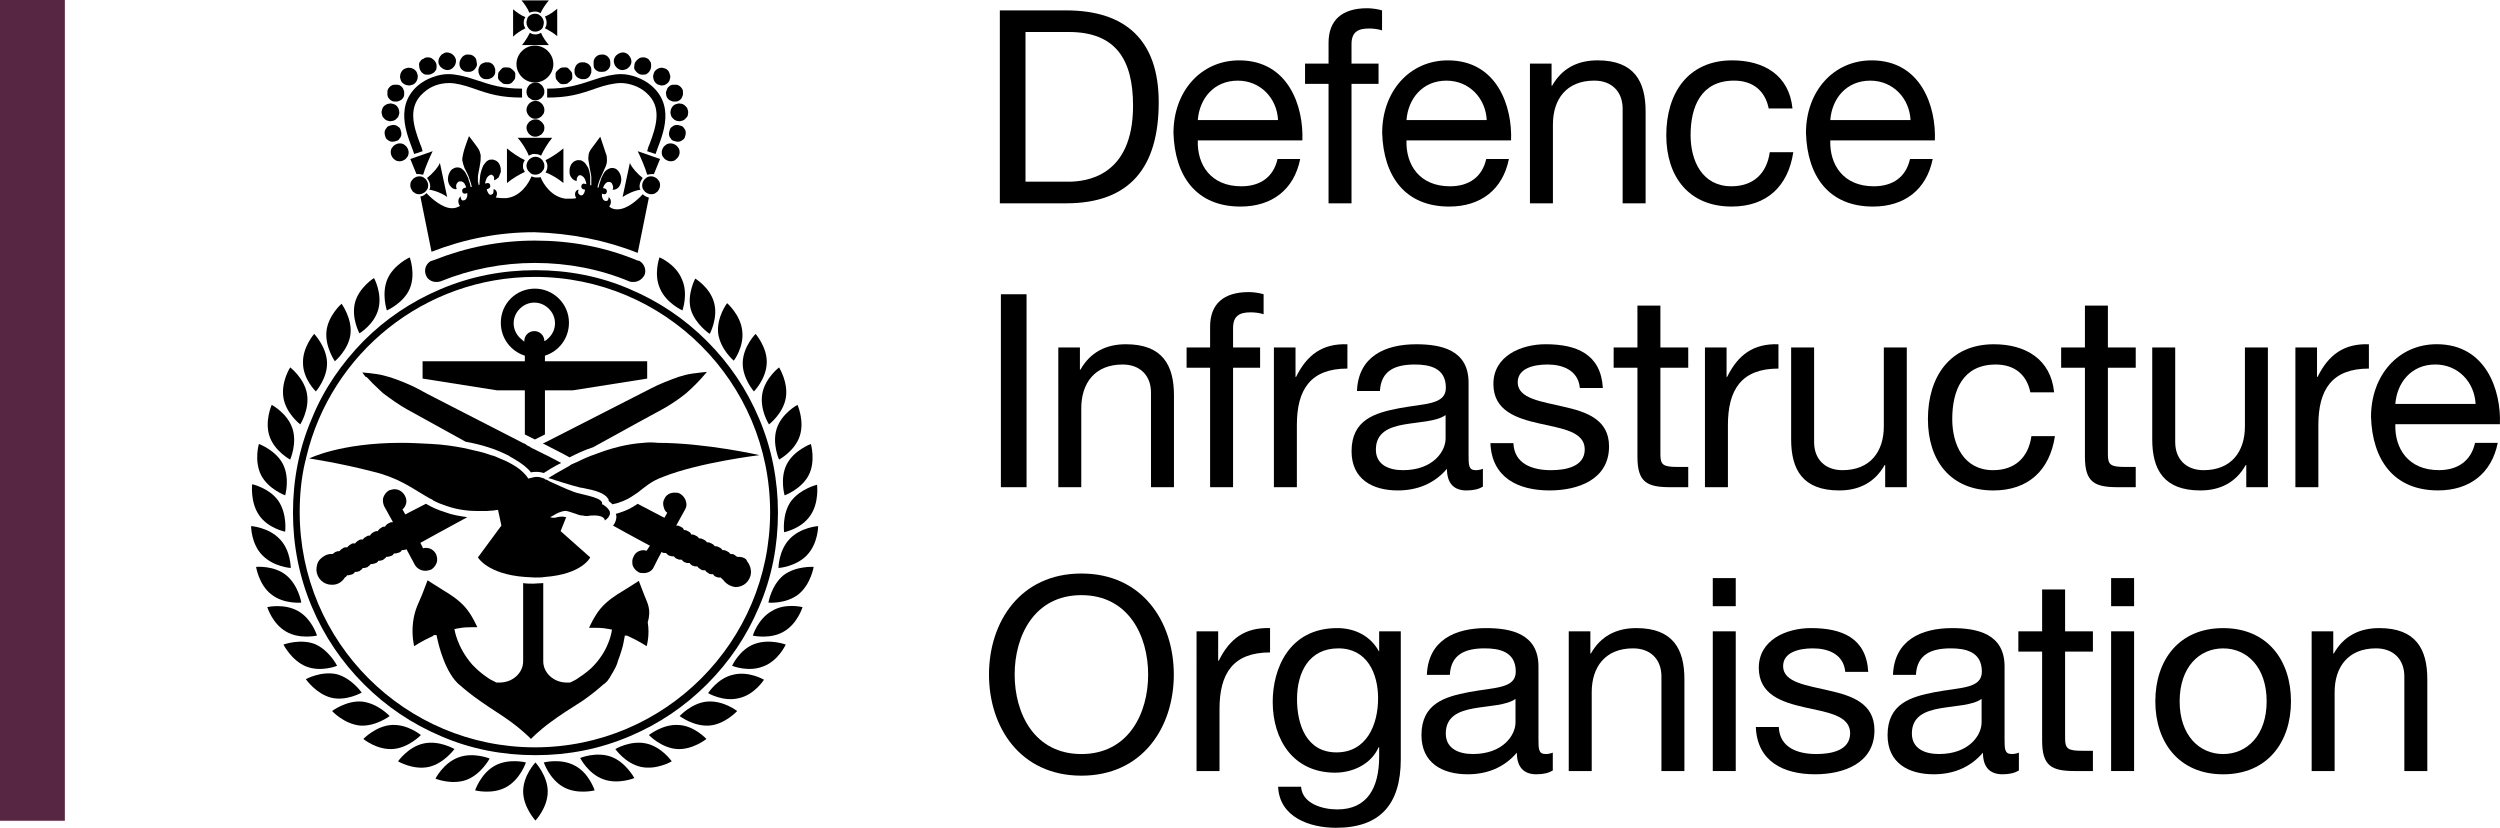 <svg xmlns="http://www.w3.org/2000/svg" xmlns:cc="http://creativecommons.org/ns#" xmlns:dc="http://purl.org/dc/elements/1.1/" xmlns:rdf="http://www.w3.org/1999/02/22-rdf-syntax-ns#" id="SVGRoot" width="500" height="165.56" viewBox="0 0 500 165.561"><g transform="translate(-307.03 -185.09)"><path d="m307.03 185.09h12.967v164.15h-12.967z" fill="#572642" stroke-width="1.056"></path><g><g stroke-width="1.117"><path d="m421.38 220.58"></path><path d="m434.57 235.67 2.235-11.063c-0.447-0.112-0.894-0.335-1.229-0.67-1.006 1.117-3.129 3.017-5.028 3.017h-0.224c-0.559 0-1.117-0.224-1.452-0.559 0.447-0.559 0.447-1.341 0-1.788l-0.112-0.112v0.112c0 0.223-0.111 0.559-0.335 0.67h-0.224c-0.223 0-0.447-0.112-0.559-0.335-0.112-0.223-0.224-0.447-0.224-0.67v-0.447l0.447 0.112h0.111c0.224 0 0.335-0.223 0.447-0.447 0-0.335-0.112-0.559-0.335-0.67l-0.447-0.112c0-0.112 0.112-0.335 0.224-0.559 0.224-0.335 0.447-0.67 0.894-0.67h0.111c0.224 0 0.447 0.112 0.559 0.335 0.112 0.223 0.223 0.447 0.223 0.782 0 0.112 0 0.224-0.111 0.335 0 0.112 0.111 0.112 0.224 0.112 0.224 0 0.447-0.112 0.67-0.223 0.335-0.224 0.559-0.559 0.671-0.894 0-0.112 0.111-0.224 0.111-0.335 0.224-0.894-0.111-1.9-0.67-2.458-0.335-0.335-0.671-0.447-1.117-0.447-0.447 0-0.782 0.223-1.118 0.447-0.559 0.447-0.782 1.117-1.117 1.788v0.112c-0.111 0.335-0.224 0.67-0.335 1.006 0 0.223-0.112 0.335-0.112 0.559h-0.224c0-0.223 0.112-0.335 0.112-0.559 0.111-0.335 0.224-0.67 0.335-1.006 0.335-0.782 0.671-1.453 1.006-2.235 0.224-0.447 0.447-1.006 0.447-1.564 0-0.447 0-1.006-0.223-1.453-0.224-0.67-1.118-3.352-1.118-3.352s-1.564 2.123-1.899 2.57c-0.224 0.335-0.447 0.782-0.447 1.229-0.111 0.559 0 1.117 0.112 1.676 0.111 0.894 0.335 1.676 0.447 2.57v1.117 0.559h-0.224v-0.559-1.117-0.112c-0.111-0.782-0.223-1.564-0.67-2.123-0.224-0.447-0.559-0.782-1.006-1.006-0.224-0.112-0.447-0.112-0.671-0.112-0.224 0-0.335 0-0.559 0.112-0.671 0.223-1.229 1.006-1.229 2.011v0.335c0 0.447 0.223 0.894 0.447 1.117 0.224 0.335 0.671 0.559 0.894 0.559h0.111v-0.335c0-0.223 0.112-0.447 0.335-0.67 0.111-0.112 0.224-0.112 0.335-0.112 0.111 0 0.223 0 0.335 0.112 0.447 0.224 0.671 0.67 0.782 1.117 0.111 0.223 0.111 0.447 0.111 0.559l-0.447-0.112h-0.112c-0.224 0-0.335 0.223-0.447 0.447 0 0.335 0.112 0.559 0.335 0.67l0.447 0.112c0 0.112-0.112 0.223-0.112 0.447-0.111 0.224-0.224 0.447-0.335 0.559-0.112 0.112-0.224 0.112-0.335 0.112-0.224 0-0.335-0.112-0.447-0.224-0.224-0.223-0.224-0.447-0.111-0.782v-0.112h-0.112c-0.559 0.223-0.782 0.894-0.335 1.676-0.447 0.112-0.894 0.112-1.341 0.112h-0.782c-2.794-0.335-4.47-2.905-5.028-4.358-0.112 0.112-0.335 0.112-0.447 0.112h-0.447c-0.335 0-0.671-0.112-0.894-0.224-0.559 1.341-2.123 4.023-5.028 4.358h-0.782c-0.559 0-1.006-0.112-1.341-0.112 0.447-0.782 0.224-1.453-0.335-1.676h-0.111v0.112c0 0.223 0 0.559-0.112 0.782-0.112 0.112-0.335 0.223-0.447 0.223-0.111 0-0.223 0-0.335-0.112-0.112-0.112-0.224-0.335-0.335-0.559-0.112-0.224-0.112-0.335-0.112-0.447l0.335-0.112c0.224-0.112 0.447-0.335 0.335-0.67 0-0.223-0.224-0.447-0.447-0.447h-0.111l-0.447 0.112c0-0.112 0-0.335 0.112-0.559 0.112-0.447 0.335-0.894 0.782-1.117 0.112 0 0.224-0.112 0.224-0.112 0.111 0 0.224 0 0.335 0.112 0.224 0.112 0.335 0.335 0.335 0.67v0.335c0.224 0 0.782-0.447 0.894-0.559 0.111-0.224 0.335-0.782 0.447-1.117v-0.335c0-0.894-0.447-1.788-1.229-2.011-0.224-0.112-0.335-0.112-0.559-0.112-0.224 0-0.447 0-0.671 0.112-0.447 0.223-0.67 0.559-1.006 1.006-0.335 0.67-0.559 1.453-0.671 2.123v0.112c0 0.335-0.111 0.782-0.111 1.117v0.559h-0.224c0-0.223 0-0.335-0.111-0.559v-1.117c0.111-0.894 0.335-1.676 0.447-2.57 0.112-0.559 0.112-1.117 0.112-1.676-0.112-0.447-0.224-0.894-0.447-1.229-0.335-0.559-1.9-2.57-1.9-2.57s-1.006 2.682-1.117 3.352c-0.112 0.447-0.223 1.006-0.223 1.453 0.111 0.559 0.223 1.006 0.447 1.564 0.335 0.67 0.782 1.453 1.006 2.235 0.112 0.335 0.224 0.67 0.335 1.006 0 0.223 0.112 0.335 0.112 0.559h-0.224c0-0.112-0.112-0.335-0.112-0.559-0.112-0.335-0.224-0.67-0.335-1.006v-0.112c-0.335-0.67-0.559-1.341-1.118-1.788-0.335-0.335-0.67-0.447-1.117-0.447-0.447 0-0.782 0.223-1.117 0.447-0.559 0.559-0.894 1.564-0.67 2.458 0 0.112 0.111 0.224 0.111 0.335 0.112 0.335 0.447 0.67 0.671 0.894 0.223 0.112 0.447 0.224 0.67 0.224 0.112 0 0.224 0 0.224-0.112 0-0.112-0.112-0.223-0.112-0.335 0-0.335 0-0.559 0.224-0.782 0.112-0.223 0.335-0.335 0.559-0.335h0.112c0.447 0 0.782 0.335 0.894 0.67 0.111 0.224 0.223 0.447 0.223 0.559l-0.447 0.112c-0.224 0.112-0.447 0.335-0.335 0.67 0 0.224 0.224 0.447 0.447 0.447h0.111l0.447-0.112v0.447c0 0.223-0.112 0.559-0.224 0.67-0.112 0.223-0.335 0.335-0.559 0.335h-0.223c-0.224-0.112-0.224-0.335-0.335-0.67v-0.112c-0.112 0-0.112 0-0.112 0.112-0.447 0.447-0.447 1.229 0 1.788-0.447 0.223-0.894 0.447-1.453 0.447h-0.223c-1.788 0-4.023-1.9-5.029-3.017-0.335 0.335-0.782 0.67-1.229 0.67l2.235 11.063c6.593-2.57 13.409-3.911 20.561-3.911 7.263 0.224 14.191 1.564 20.672 4.135"></path><path d="m414.01 233.21c-7.04 0-13.744 1.341-20.226 3.911-0.112 0-0.224 0.112-0.335 0.112-0.112 0-0.224 0.112-0.335 0.112-0.894 0.559-1.341 1.676-0.894 2.794 0.335 0.894 1.229 1.341 2.011 1.341 0.335 0 0.559 0 0.894-0.112 6.034-2.458 12.404-3.688 18.885-3.688 6.593 0 12.962 1.229 18.884 3.688 0.224 0.112 0.559 0.112 0.894 0.112 0.894 0 1.676-0.559 2.123-1.341 0.447-1.006 0-2.235-0.894-2.794-0.112-0.112-0.224-0.112-0.335-0.112-0.111 0-0.224-0.112-0.335-0.112-6.481-2.682-13.297-3.911-20.337-3.911"></path><path d="m414.01 240.47c25.924 0 47.044 21.008 47.044 47.044 0 25.924-21.008 47.044-47.044 47.044-25.924 0-47.044-21.008-47.044-47.044 0-3.464 0.335-6.928 1.117-10.169 0-0.112 0.112-0.223 0.112-0.335v-0.112c0-0.112 0.112-0.335 0.112-0.447 4.917-20.672 23.578-35.981 45.703-35.981m-44.586 28.271c-2.57 5.922-3.799 12.292-3.799 18.885 0 6.481 1.229 12.85 3.799 18.885 2.458 5.811 5.923 10.951 10.392 15.421 4.47 4.47 9.61 7.934 15.421 10.392 5.923 2.57 12.292 3.799 18.885 3.799 6.593 0 12.85-1.229 18.885-3.799 5.811-2.458 10.951-5.922 15.421-10.392 4.47-4.47 7.934-9.61 10.392-15.421 2.57-5.922 3.799-12.292 3.799-18.885 0-6.481-1.229-12.85-3.799-18.885-2.458-5.811-5.923-10.951-10.392-15.421-4.47-4.47-9.61-7.934-15.421-10.392-5.923-2.57-12.292-3.799-18.885-3.799-6.593 0-12.962 1.229-18.996 3.799-5.811 2.458-10.951 5.922-15.421 10.392-4.358 4.47-7.934 9.61-10.28 15.421"></path><path d="m411.66 343.39c0 3.129 2.458 5.811 2.458 5.811s2.458-2.57 2.458-5.811c0-3.129-2.458-5.811-2.458-5.811s-2.458 2.57-2.458 5.811"></path><path d="m405.96 338.25c-2.794 1.564-3.911 4.917-3.911 4.917s3.464 0.894 6.258-0.67 3.911-4.917 3.911-4.917-3.464-0.894-6.258 0.67"></path><path d="m404.96 336.8s-3.241-1.341-6.258-0.223c-3.017 1.117-4.582 4.246-4.582 4.246s3.241 1.341 6.258 0.223c2.905-1.117 4.582-4.246 4.582-4.246"></path><path d="m397.92 334.9s-3.017-1.788-6.146-1.117c-3.129 0.67-5.14 3.576-5.14 3.576s3.017 1.788 6.146 1.117c3.017-0.67 5.14-3.576 5.14-3.576"></path><path d="m391.21 332.1s-2.682-2.235-5.922-2.011c-3.129 0.223-5.587 2.794-5.587 2.794s2.682 2.235 5.923 2.011c3.129-0.223 5.587-2.794 5.587-2.794"></path><path d="m379.37 325.4c-3.129-0.223-5.922 1.9-5.922 1.9s2.347 2.57 5.587 2.905c3.129 0.224 5.922-1.9 5.922-1.9s-2.347-2.57-5.587-2.905"></path><path d="m379.37 323.61s-2.011-2.905-5.028-3.688c-3.129-0.67-6.146 1.006-6.146 1.006s2.011 2.905 5.028 3.688c3.017 0.782 6.146-1.006 6.146-1.006"></path><path d="m374.45 318.25s-1.564-3.129-4.47-4.358c-2.905-1.117-6.258 0.112-6.258 0.112s1.564 3.129 4.47 4.358c3.017 1.229 6.258-0.112 6.258-0.112"></path><path d="m370.43 312.21s-1.006-3.352-3.799-4.917c-2.794-1.564-6.146-0.782-6.146-0.782s1.006 3.352 3.799 4.917c2.682 1.564 6.146 0.782 6.146 0.782"></path><path d="m361.26 303.94c2.458 2.011 6.034 1.676 6.034 1.676s-0.559-3.464-3.017-5.475c-2.458-2.011-6.034-1.676-6.034-1.676s0.559 3.576 3.017 5.475"></path><path d="m365.18 298.69s0-3.576-2.235-5.811c-2.235-2.347-5.699-2.57-5.699-2.57s0 3.576 2.235 5.811c2.235 2.347 5.699 2.57 5.699 2.57"></path><path d="m364.06 291.43s0.447-3.464-1.341-6.146c-1.788-2.57-5.252-3.352-5.252-3.352s-0.447 3.464 1.341 6.146c1.788 2.682 5.252 3.352 5.252 3.352"></path><path d="m364.06 284.16s1.006-3.352-0.447-6.258c-1.452-2.794-4.805-4.023-4.805-4.023s-1.006 3.352 0.447 6.258c1.453 2.794 4.805 4.023 4.805 4.023"></path><path d="m365.06 277.01s1.453-3.241 0.447-6.258c-1.006-3.017-4.135-4.693-4.135-4.693s-1.453 3.241-0.447 6.258c1.006 3.017 4.135 4.693 4.135 4.693"></path><path d="m367.08 269.97s1.899-3.017 1.341-6.146c-0.559-3.129-3.352-5.252-3.352-5.252s-1.9 2.905-1.341 6.146c0.559 3.129 3.352 5.252 3.352 5.252"></path><path d="m370.2 263.38s2.347-2.682 2.235-5.811c-0.112-3.129-2.57-5.699-2.57-5.699s-2.347 2.682-2.235 5.811c0 3.24 2.57 5.699 2.57 5.699"></path><path d="m377.13 251.87c0.335-3.129-1.788-6.034-1.788-6.034s-2.682 2.347-3.017 5.475c-0.335 3.129 1.676 6.034 1.676 6.034s2.793-2.347 3.129-5.475"></path><path d="m382.72 246.84c0.782-3.129-0.894-6.146-0.894-6.146s-3.017 1.9-3.799 4.917c-0.782 3.129 0.894 6.146 0.894 6.146s3.017-1.788 3.799-4.917"></path><path d="m388.98 242.82c1.229-2.905 0-6.258 0-6.258s-3.24 1.453-4.47 4.358c-1.229 2.905-0.111 6.258-0.111 6.258s3.352-1.453 4.582-4.358"></path><path d="m422.05 338.25c-2.794-1.564-6.258-0.67-6.258-0.67s1.117 3.352 3.911 4.917c2.793 1.564 6.258 0.67 6.258 0.67s-1.117-3.464-3.911-4.917"></path><path d="m429.32 336.46c-3.017-1.117-6.258 0.224-6.258 0.224s1.564 3.129 4.582 4.246c3.017 1.117 6.258-0.223 6.258-0.223s-1.676-3.129-4.582-4.246"></path><path d="m436.24 333.78c-3.129-0.67-6.146 1.117-6.146 1.117s2.011 2.905 5.14 3.576c3.129 0.67 6.146-1.117 6.146-1.117s-2.011-2.905-5.14-3.576"></path><path d="m442.73 330.09c-3.129-0.223-5.923 2.011-5.923 2.011s2.458 2.57 5.587 2.794c3.129 0.224 5.923-2.011 5.923-2.011s-2.458-2.682-5.587-2.794"></path><path d="m448.54 325.4c-3.129 0.224-5.587 2.905-5.587 2.905s2.794 2.123 5.922 1.9c3.129-0.223 5.587-2.905 5.587-2.905s-2.682-2.123-5.922-1.9"></path><path d="m453.68 320.03c-3.129 0.67-5.029 3.688-5.029 3.688s3.017 1.788 6.146 1.006c3.129-0.67 5.028-3.688 5.028-3.688s-3.017-1.788-6.146-1.006"></path><path d="m457.92 313.89c-3.017 1.117-4.47 4.358-4.47 4.358s3.24 1.341 6.258 0.112c3.017-1.117 4.47-4.358 4.47-4.358s-3.241-1.229-6.258-0.112"></path><path d="m461.39 307.3c-2.794 1.564-3.799 4.917-3.799 4.917s3.464 0.782 6.146-0.782c2.794-1.564 3.799-4.917 3.799-4.917s-3.464-0.894-6.146 0.782"></path><path d="m463.73 300.14c-2.458 2.011-3.017 5.475-3.017 5.475s3.464 0.335 6.034-1.676c2.458-2.011 3.017-5.475 3.017-5.475s-3.576-0.223-6.034 1.676"></path><path d="m464.96 292.88c-2.235 2.347-2.235 5.811-2.235 5.811s3.464-0.224 5.699-2.57c2.235-2.347 2.235-5.811 2.235-5.811s-3.464 0.223-5.699 2.57"></path><path d="m465.19 285.39c-1.788 2.57-1.341 6.146-1.341 6.146s3.464-0.67 5.252-3.352c1.788-2.57 1.341-6.146 1.341-6.146s-3.352 0.782-5.252 3.352"></path><path d="m464.4 277.91c-1.452 2.794-0.447 6.258-0.447 6.258s3.352-1.229 4.805-4.023c1.453-2.794 0.447-6.258 0.447-6.258s-3.352 1.229-4.805 4.023"></path><path d="m462.84 277.01s3.129-1.676 4.134-4.693c1.006-3.017-0.447-6.258-0.447-6.258s-3.129 1.676-4.135 4.693c-1.006 3.017 0.447 6.258 0.447 6.258"></path><path d="m460.83 269.97s2.794-2.123 3.352-5.252c0.559-3.129-1.341-6.146-1.341-6.146s-2.794 2.123-3.352 5.252c-0.559 3.241 1.341 6.146 1.341 6.146"></path><path d="m457.81 263.38s2.458-2.458 2.57-5.699c0.111-3.129-2.235-5.811-2.235-5.811s-2.458 2.458-2.57 5.699c-0.111 3.129 2.235 5.811 2.235 5.811"></path><path d="m453.79 257.23s2.123-2.794 1.676-6.034c-0.335-3.129-3.017-5.475-3.017-5.475s-2.123 2.794-1.788 6.034c0.447 3.24 3.129 5.475 3.129 5.475"></path><path d="m448.98 251.87s1.676-3.129 0.894-6.146c-0.782-3.129-3.799-4.917-3.799-4.917s-1.676 3.129-0.894 6.146c0.894 3.017 3.799 4.917 3.799 4.917"></path><path d="m438.93 236.56s-1.229 3.352 0.111 6.258c1.229 2.905 4.47 4.358 4.47 4.358s1.229-3.352-0.112-6.258c-1.229-3.017-4.47-4.358-4.47-4.358"></path><path d="m432.78 311.99s0.111 0 0 0m-0.224-0.112c0.111 0 0.111 0 0 0h0.111-0.111m-2.57-0.782c0.111 0 0.111 0 0 0m-32.07 0m-2.57 0.782m-0.224 0.112c0.112 0 0.112 0 0 0 0.112 0 0 0 0 0m40.786-7.822c-0.559-1.453-1.117-2.905-1.117-2.905s-2.235 1.453-3.352 2.123c-1.118 0.67-2.905 1.788-4.246 3.352-1.341 1.564-2.347 3.911-2.347 3.911h1.117c0.67 0 1.564 0 2.682 0.223h0.111c0.112 0 0.335 0.112 0.447 0.112h0.111 0.112s-0.335 3.688-3.576 7.152c-0.671 0.782-2.123 1.9-3.017 2.458-0.559 0.447-1.117 0.67-1.788 1.006h-0.67c-2.57 0-4.693-1.9-4.693-4.246v-15.644c-0.67 0-1.341 0.112-2.011 0.112-0.671 0-1.341 0-2.011-0.112v15.644c0 2.347-2.123 4.246-4.693 4.246h-0.671c-0.559-0.335-1.229-0.559-1.788-1.006-0.671-0.447-1.676-1.229-2.347-1.9-0.224-0.223-0.447-0.447-0.671-0.67-3.129-3.576-3.576-7.152-3.576-7.152h0.111 0.112c0.111 0 0.335-0.112 0.447-0.112h0.112c1.117-0.224 2.011-0.224 2.682-0.224h1.117s-1.006-2.347-2.347-3.911c-1.341-1.564-3.129-2.682-4.246-3.352-1.117-0.67-3.352-2.123-3.352-2.123s-0.559 1.453-1.118 2.905c-0.559 1.453-1.452 2.794-1.788 5.475-0.335 2.682 0.224 4.805 0.224 4.805s1.453-1.006 3.688-2.011c0 0 0.111 0 0.111-0.112 0 0 0.112 0 0.112-0.112h0.112 0.112 0.111 0.112 0.111c0.112 0.559 1.117 5.922 3.688 9.051l0.112 0.112c0.224 0.223 0.447 0.559 0.782 0.782 0.894 0.782 2.347 2.011 4.135 3.241 2.011 1.453 4.47 2.905 6.258 4.246 2.57 1.9 3.911 3.352 3.911 3.352s1.341-1.453 3.911-3.352c1.788-1.341 4.246-2.905 6.369-4.246 1.788-1.229 3.241-2.458 4.135-3.241 0.112-0.112 0.224-0.224 0.335-0.224 0.224-0.223 0.335-0.335 0.559-0.559 0.112-0.112 0.112-0.224 0.224-0.335 0.224-0.223 0.335-0.559 0.559-0.894 0.112-0.224 0.224-0.335 0.335-0.559 0.335-0.559 0.67-1.229 0.894-1.9v-0.112c0.335-0.782 0.559-1.564 0.782-2.235 0.224-0.67 0.335-1.229 0.447-1.788 0.112-0.67 0.224-1.117 0.224-1.229h0.112 0.112 0.111 0.112s0.111 0 0.111 0.112h0.112c2.235 1.006 3.688 2.011 3.688 2.011s0.67-2.123 0.224-4.805c0.782-2.57-0.112-3.911-0.671-5.364"></path><path d="m410.99 252.65c-0.782-0.782-1.229-1.788-1.229-2.905 0-1.117 0.447-2.123 1.229-2.905 0.782-0.782 1.788-1.229 2.905-1.229s2.123 0.447 2.905 1.229c0.782 0.782 1.229 1.788 1.229 2.905 0 1.117-0.447 2.123-1.229 2.905-0.224 0.223-0.559 0.559-0.894 0.67 0-1.117-0.894-2.011-2.011-2.011s-2.011 0.894-2.011 2.011v0.112c-0.224-0.224-0.559-0.447-0.894-0.782m1.006 10.504v8.828c0.67 0.335 1.341 0.67 2.011 1.006 0.67-0.335 1.341-0.67 2.011-1.006v-8.828h5.587l14.862-2.347v-3.464h-20.449v-1.117c2.794-0.894 4.805-3.464 4.805-6.593 0-3.799-3.129-6.816-6.816-6.816-3.799 0-6.816 3.017-6.816 6.816 0 3.129 2.011 5.699 4.805 6.593v1.117h-20.449v3.464l14.862 2.347z"></path><path d="m415.57 273.77c0.112 0.112 0.335 0.112 0.447 0.223 1.676 0.894 3.352 1.676 4.917 2.57 1.341-0.67 2.905-1.453 4.693-2.011 7.487-4.135 13.409-7.375 13.856-7.598 1.452-0.782 3.464-2.123 4.805-3.241 0.67-0.559 1.453-1.341 2.123-2.011 0.671-0.67 1.229-1.341 1.229-1.341l0.782-0.894-1.118 0.112s-0.894 0.112-1.788 0.224c-0.894 0.112-2.123 0.447-2.794 0.67-1.564 0.559-3.911 1.453-5.364 2.235-0.67 0.335-10.28 5.252-21.231 10.839-0.224 0.112-0.447 0.223-0.559 0.223"></path><path d="m392.11 299.25c0.335 0 0.782-0.112 1.117-0.223 0.559-0.335 0.894-0.782 1.117-1.341 0.224-0.559 0.111-1.229-0.112-1.788-0.447-0.782-1.117-1.229-2.011-1.229-0.224 0-0.447 0-0.559 0.112l-0.447-0.894-0.112-0.223c1.229-0.67 4.805-2.682 9.386-5.14-1.564-0.224-3.017-0.447-4.47-1.006-1.453-0.447-2.682-1.006-3.799-1.676l-3.688 1.9c-0.224 0.112-0.335 0.223-0.447 0.223l-0.559-1.006c0.335-0.223 0.559-0.67 0.671-1.006 0.223-0.559 0.112-1.229-0.224-1.788-0.447-0.782-1.229-1.229-2.011-1.229-0.335 0-0.782 0.112-1.117 0.223-0.559 0.335-0.894 0.782-1.117 1.341-0.224 0.559-0.112 1.229 0.111 1.788l1.788 3.24h-0.224c-0.224 0-0.447 0.112-0.67 0.224-0.224 0.112-0.335 0.223-0.559 0.447 0 0-0.111 0.112-0.111 0.224h-0.224c-0.224 0-0.447 0.112-0.559 0.223-0.224 0.112-0.335 0.224-0.559 0.447 0 0.112-0.112 0.112-0.112 0.223h-0.224c-0.223 0-0.447 0.112-0.67 0.223-0.224 0.112-0.335 0.223-0.559 0.447 0 0.112-0.111 0.112-0.111 0.223h-0.224c-0.224 0-0.447 0.112-0.559 0.223-0.224 0.112-0.447 0.223-0.559 0.447l-0.112 0.112h-0.335c-0.224 0-0.447 0.112-0.559 0.223-0.224 0.112-0.335 0.223-0.559 0.447 0 0.112-0.112 0.112-0.112 0.112h-0.335c-0.223 0-0.447 0.112-0.559 0.223-0.224 0.112-0.335 0.223-0.559 0.447 0 0.112-0.111 0.112-0.111 0.112h-0.335c-0.224 0-0.447 0.112-0.559 0.224-0.224 0.112-0.335 0.223-0.559 0.447l-0.112 0.112h-0.335c-0.224 0.112-0.447 0.112-0.559 0.223-0.111 0.112-0.335 0.223-0.447 0.335h-0.224-0.112c-0.782 0-1.564 0.447-2.123 1.006-0.559 0.559-0.782 1.341-0.782 2.235 0.111 1.676 1.452 2.905 3.017 2.905h0.224c1.006 0 1.9-0.559 2.458-1.453 0.224-0.112 0.335-0.223 0.447-0.447h0.112 0.224c0.112 0 0.335-0.112 0.447-0.112 0.111 0 0.224-0.112 0.335-0.112 0.224-0.112 0.335-0.224 0.447-0.447h0.112 0.223c0.112 0 0.335-0.112 0.447-0.112 0.112 0 0.224-0.112 0.335-0.223 0.224-0.112 0.335-0.223 0.447-0.447h0.112 0.224c0.111 0 0.335-0.112 0.447-0.112 0.112 0 0.224-0.112 0.335-0.224 0.224-0.112 0.335-0.223 0.447-0.447h0.112 0.224c0.112 0 0.335-0.112 0.447-0.112 0.112 0 0.224-0.112 0.335-0.112 0.224-0.112 0.335-0.223 0.447-0.447h0.112 0.223c0.112 0 0.335-0.112 0.447-0.112 0.112 0 0.224-0.112 0.335-0.224 0.224-0.112 0.335-0.223 0.447-0.447h0.112 0.224c0.111 0 0.335-0.112 0.447-0.112 0.112 0 0.224-0.112 0.335-0.112 0.224-0.112 0.335-0.335 0.447-0.447h0.111 0.224c0.112 0 0.335-0.112 0.447-0.112 0.112 0 0.224-0.112 0.335-0.112 0.224-0.112 0.335-0.223 0.447-0.447h0.112 0.223c0.112 0 0.335-0.112 0.447-0.112 0.112 0 0.112 0 0.112-0.112l0.782 1.453 0.894 1.676c0.447 0.782 1.229 1.229 2.123 1.229"></path><path d="m381.49 261.7c0.67 0.67 1.564 1.453 2.123 2.011 1.341 1.006 3.352 2.458 4.805 3.241 0.447 0.224 5.252 2.905 11.733 6.481 3.129 0.559 5.922 1.453 8.157 2.57 0.224 0.112 0.559 0.223 0.782 0.447 0.224 0.112 0.447 0.224 0.782 0.447 0.782 0.447 1.453 0.894 2.011 1.341 0.559 0.447 1.006 0.894 1.341 1.341 0.335-0.112 0.782-0.112 1.118-0.112 0.559 0 1.117 0.112 1.453 0.223 0.67-0.447 1.899-1.229 3.464-2.011-1.117-0.559-2.235-1.229-3.464-1.788-0.671-0.335-1.341-0.67-2.011-1.006-0.224-0.112-0.559-0.223-0.782-0.447-0.224-0.112-0.559-0.223-0.782-0.447-0.111-0.112-0.335-0.224-0.447-0.224-10.839-5.587-20.561-10.504-21.231-10.951-1.453-0.782-3.688-1.676-5.364-2.235-0.782-0.223-1.9-0.559-2.794-0.67-1.006-0.112-1.788-0.223-1.788-0.223l-1.117-0.112 0.671 0.894c0.224-0.112 0.67 0.559 1.341 1.229"></path><path d="m454.79 296.46h-0.112-0.224c-0.111-0.112-0.335-0.224-0.447-0.335-0.112-0.112-0.335-0.223-0.559-0.223h-0.335c0-0.112-0.111-0.112-0.111-0.112-0.112-0.224-0.335-0.335-0.559-0.447-0.223-0.112-0.447-0.223-0.559-0.223h-0.335l-0.111-0.112c-0.112-0.223-0.335-0.335-0.559-0.447-0.224-0.112-0.447-0.223-0.559-0.223h-0.335c0-0.112-0.112-0.112-0.112-0.112-0.111-0.223-0.335-0.335-0.559-0.447-0.224-0.112-0.447-0.224-0.671-0.224h-0.224c0-0.112-0.111-0.112-0.111-0.112-0.112-0.224-0.335-0.335-0.559-0.447-0.223-0.112-0.447-0.223-0.67-0.223h-0.224l-0.111-0.112c-0.112-0.223-0.335-0.335-0.559-0.447-0.224-0.112-0.447-0.223-0.67-0.223h-0.224c0-0.112-0.112-0.112-0.112-0.223-0.111-0.223-0.335-0.335-0.559-0.447-0.224-0.112-0.447-0.224-0.559-0.224h-0.224c0-0.112-0.111-0.112-0.111-0.223-0.112-0.224-0.335-0.335-0.559-0.447-0.224-0.112-0.447-0.224-0.67-0.224h-0.224l1.788-3.24c0.335-0.559 0.335-1.117 0.111-1.788-0.224-0.559-0.559-1.006-1.117-1.341-0.335-0.223-0.671-0.223-1.117-0.223-0.894 0-1.676 0.447-2.011 1.229-0.335 0.559-0.335 1.117-0.112 1.788 0.112 0.447 0.335 0.782 0.67 1.006l-0.559 1.006c-0.112-0.112-0.335-0.112-0.447-0.223l-4.917-2.57c-1.117 0.782-2.347 1.453-4.358 2.011 0 0.112 0.112 0.335 0.112 0.447 0 0.559-0.112 1.229-0.671 1.9 3.576 2.011 6.369 3.464 7.375 4.023l-0.224 0.335-0.447 0.67c-0.224 0-0.335-0.112-0.559-0.112-0.894 0-1.676 0.447-2.011 1.229-0.335 0.559-0.335 1.117-0.224 1.788 0.224 0.559 0.559 1.006 1.117 1.341 0.335 0.223 0.671 0.223 1.117 0.223 0.894 0 1.676-0.447 2.011-1.229l0.782-1.564 0.782-1.453 0.112 0.112c0.224 0.112 0.335 0.112 0.447 0.112h0.224 0.112c0.111 0.224 0.335 0.335 0.447 0.447 0.111 0.112 0.223 0.112 0.335 0.112 0.224 0.112 0.335 0.112 0.447 0.112h0.224 0.112c0.112 0.223 0.335 0.335 0.447 0.447 0.111 0 0.224 0.112 0.335 0.112 0.111 0.112 0.335 0.112 0.447 0.112h0.224 0.112c0.111 0.224 0.335 0.335 0.447 0.447 0.112 0.112 0.224 0.112 0.335 0.112 0.112 0.112 0.335 0.112 0.447 0.112h0.223 0.112c0.112 0.224 0.335 0.335 0.447 0.447 0.111 0.112 0.223 0.112 0.335 0.112 0.112 0.112 0.335 0.112 0.447 0.112h0.224 0.111c0.112 0.223 0.224 0.335 0.447 0.447 0.112 0.112 0.224 0.112 0.335 0.223 0.111 0.112 0.335 0.112 0.447 0.112h0.224 0.112c0.111 0.223 0.223 0.335 0.447 0.447 0.112 0.112 0.224 0.112 0.335 0.223 0.111 0.112 0.335 0.112 0.447 0.112h0.223 0.112c0.111 0.223 0.224 0.335 0.447 0.447 0.112 0.112 0.223 0.112 0.335 0.112 0.112 0.112 0.335 0.112 0.447 0.112h0.224 0.111c0.112 0.223 0.335 0.335 0.447 0.447 0.559 0.782 1.453 1.341 2.458 1.453h0.112c1.564 0 2.905-1.229 3.017-2.905 0-0.782-0.224-1.564-0.782-2.235-0.112-0.559-0.894-0.894-1.676-0.894"></path><path d="m392.11 284.28c0.224 0.112 0.447 0.223 0.782 0.447 0.224 0.112 0.559 0.223 0.782 0.447 0.782 0.447 1.676 0.782 2.682 1.117 2.235 0.782 4.47 1.006 6.258 1.006h0.559 0.894c0.67 0 1.229-0.112 1.676-0.112 0.559-0.112 0.894-0.112 0.894-0.112l0.67 3.129-4.693 6.369s1.899 3.352 9.386 3.911c0.67 0 1.341 0.112 2.011 0.112 0.67 0 1.453 0 2.011-0.112 7.487-0.559 9.051-3.911 9.051-3.911l-5.922-5.252 1.117-2.794c-0.224 0-0.447-0.112-0.67-0.112-0.671 0-1.229 0.112-1.564 0.223h-0.335-0.223l-0.447-0.112c0.111 0 0.223-0.112 0.447-0.224 0.224-0.112 0.447-0.223 0.782-0.447 0.67-0.335 1.564-0.67 2.123-0.559 0.111 0 0.224 0.112 0.447 0.112 0.335 0.112 0.67 0.223 1.006 0.335 0.447 0.112 0.782 0.335 1.453 0.447h0.224c0.447 0.112 0.782 0.112 0.894 0.112 0.335 0 0.447-0.112 1.341-0.112h0.447c1.899 0.112 1.788 1.006 1.788 1.006 0.112-0.112 0.335-0.223 0.447-0.335 0.559-0.559 0.67-1.006 0.559-1.453-0.111-0.224-0.223-0.447-0.447-0.67-0.224-0.223-0.447-0.447-0.671-0.559-0.224-0.224-0.447-0.224-0.447-0.224 0.447-1.229-3.241-1.788-4.805-2.235-1.006-0.224-3.24-1.229-4.917-2.011-0.559-0.223-1.006-0.447-1.341-0.67h-0.111c-0.224-0.112-0.335-0.112-0.335-0.224-0.112 0-0.224-0.112-0.335-0.112-0.335-0.112-0.67-0.224-1.117-0.224-0.335 0-0.559 0-0.894 0.112-0.447 0.112-0.894 0.223-0.894 0.223s-0.223-0.447-0.782-1.006c-0.111-0.112-0.224-0.223-0.335-0.335-0.67-0.67-1.676-1.341-3.24-2.123-0.224-0.112-0.559-0.223-0.782-0.335-0.224-0.112-0.559-0.224-0.782-0.335-0.447-0.223-1.006-0.447-1.564-0.559-0.894-0.335-2.011-0.67-3.129-0.894-0.782-0.223-1.564-0.335-2.458-0.559-1.788-0.335-3.911-0.67-6.258-0.782-2.123-0.112-4.135-0.224-6.034-0.224-12.292 0-18.438 3.129-18.438 3.129s6.034 0.894 12.515 2.57c5.252 1.229 7.822 3.24 10.727 4.917"></path><path d="m435.69 273.66c-3.352 0.223-6.593 1.117-9.498 2.235-1.341 0.447-2.57 1.006-3.688 1.564-0.223 0.112-0.559 0.223-0.782 0.335-0.224 0.112-0.559 0.223-0.782 0.447-2.011 1.117-3.576 2.011-4.246 2.458l0.335 0.112h0.111c0.559 0.224 4.47 1.453 5.923 1.788 0.223 0 0.447 0.112 0.67 0.112 2.347 0.447 4.246 1.006 4.917 2.123 0.112 0.112 0.112 0.223 0.112 0.447 0.224 0.223 0.559 0.447 0.782 0.67 1.564-0.335 2.794-0.894 3.688-1.453 0.224-0.112 0.447-0.335 0.671-0.447 0.224-0.112 0.447-0.335 0.67-0.447 1.341-1.006 2.57-2.235 5.029-3.129 7.263-2.905 19.332-4.358 19.332-4.358s-10.839-2.458-20.337-2.458c-1.006-0.112-1.899-0.112-2.905 0"></path><path d="m416.35 189.63c0 0.447-0.111 0.782-0.335 1.117 0.894 0.447 1.788 1.006 2.458 1.564v-5.475c-0.67 0.559-1.564 1.229-2.458 1.564 0.224 0.447 0.335 0.782 0.335 1.229"></path><path d="m414.01 187.4c0.447 0 0.782 0.112 1.117 0.335 0.447-1.006 1.117-1.9 1.676-2.57h-5.475c0.559 0.67 1.229 1.564 1.564 2.458 0.335-0.112 0.782-0.223 1.117-0.223"></path><path d="m411.77 189.63c0-0.447 0.112-0.782 0.335-1.117-0.894-0.335-1.788-1.006-2.458-1.564v5.475c0.671-0.67 1.564-1.229 2.458-1.676-0.223-0.335-0.335-0.67-0.335-1.117"></path><path d="m416.8 194.1c-0.559-0.67-1.229-1.564-1.564-2.458-0.335 0.223-0.782 0.335-1.117 0.335-0.447 0-0.782-0.112-1.117-0.335-0.447 0.894-1.006 1.788-1.564 2.458z"></path><path d="m413.11 191.08c0.223 0.223 0.559 0.335 1.006 0.335 0.335 0 0.67-0.112 1.006-0.335 0.224-0.112 0.335-0.335 0.447-0.447 0.112-0.335 0.224-0.67 0.224-1.006 0-0.335-0.112-0.67-0.335-1.006-0.112-0.223-0.335-0.335-0.447-0.447-0.224-0.224-0.559-0.335-1.006-0.335-0.335 0-0.671 0.112-1.006 0.335-0.224 0.112-0.335 0.335-0.447 0.447-0.111 0.335-0.224 0.67-0.224 1.006 0 0.335 0.112 0.67 0.335 1.006 0.111 0.112 0.224 0.335 0.447 0.447"></path><path d="m413.11 204.83c0.223 0.223 0.559 0.335 1.006 0.335 0.335 0 0.67-0.112 1.006-0.335 0.224-0.112 0.335-0.335 0.447-0.447 0.224-0.223 0.335-0.559 0.335-1.006 0-0.335-0.111-0.67-0.335-1.006-0.112-0.224-0.335-0.335-0.447-0.447-0.224-0.223-0.559-0.335-1.006-0.335-0.335 0-0.671 0.112-1.006 0.335-0.224 0.112-0.335 0.335-0.447 0.447-0.224 0.335-0.335 0.67-0.335 1.117 0 0.335 0.112 0.67 0.335 1.006 0.111 0.112 0.224 0.224 0.447 0.335"></path><path d="m413.11 208.51c0.223 0.224 0.559 0.335 1.006 0.335 0.335 0 0.67-0.112 1.006-0.335 0.224-0.112 0.335-0.335 0.447-0.447 0.224-0.224 0.335-0.559 0.335-1.006 0-0.335-0.111-0.67-0.335-1.006-0.112-0.223-0.335-0.335-0.447-0.447-0.224-0.224-0.559-0.335-1.006-0.335-0.335 0-0.671 0.112-1.006 0.335-0.224 0.112-0.335 0.335-0.447 0.447-0.224 0.335-0.335 0.67-0.335 1.006 0 0.335 0.112 0.67 0.335 1.006 0.111 0.112 0.224 0.335 0.447 0.447"></path><path d="m413.11 212.09c0.223 0.223 0.559 0.335 1.006 0.335 0.335 0 0.67-0.112 1.006-0.335 0.224-0.112 0.335-0.223 0.447-0.447 0.224-0.223 0.335-0.559 0.335-1.006 0-0.335-0.111-0.67-0.335-0.894-0.112-0.223-0.335-0.335-0.447-0.447-0.224-0.223-0.559-0.335-1.006-0.335-0.335 0-0.671 0.112-1.006 0.335-0.224 0.112-0.335 0.223-0.447 0.447-0.224 0.223-0.335 0.559-0.335 0.894s0.112 0.67 0.335 1.006c0.111 0.224 0.224 0.335 0.447 0.447"></path><path d="m389.87 223.6c0.224 0.224 0.559 0.335 1.006 0.335 0.335 0 0.67-0.112 1.006-0.335 0.224-0.112 0.335-0.335 0.447-0.447 0.223-0.223 0.335-0.559 0.335-1.006 0-0.335-0.112-0.67-0.335-1.006-0.112-0.223-0.335-0.335-0.447-0.447-0.224-0.224-0.559-0.335-1.006-0.335-0.335 0-0.671 0.112-1.006 0.335-0.224 0.112-0.335 0.335-0.447 0.447-0.224 0.224-0.335 0.559-0.335 1.006 0 0.335 0.112 0.67 0.335 1.006 0.111 0.223 0.223 0.335 0.447 0.447"></path><path d="m413.11 219.69c0.223 0.223 0.559 0.335 1.006 0.335 0.335 0 0.67-0.112 1.006-0.335 0.224-0.112 0.335-0.335 0.447-0.447 0.224-0.223 0.335-0.559 0.335-1.006 0-0.335-0.111-0.67-0.335-1.006-0.112-0.223-0.335-0.335-0.447-0.447-0.335-0.223-0.559-0.335-1.006-0.335-0.335 0-0.671 0.112-1.006 0.335-0.224 0.112-0.335 0.335-0.447 0.447-0.224 0.335-0.335 0.67-0.335 1.006 0 0.335 0.112 0.67 0.335 1.006 0.111 0.112 0.224 0.223 0.447 0.447"></path><path d="m414.01 201.59c2.011 0 3.688-1.676 3.688-3.688 0-2.011-1.676-3.688-3.688-3.688-2.011 0-3.688 1.676-3.688 3.688 0 2.011 1.676 3.688 3.688 3.688"></path><path d="m389.87 215.89c-0.894-2.794-4.358-9.163 0.671-13.633 1.676-1.453 4.135-2.347 6.146-2.347 1.453 0 3.464 0.447 5.364 1.117 3.352 1.117 5.475 1.788 9.386 1.788v1.788c-4.246 0-6.481-0.67-9.945-1.9-1.564-0.559-3.352-1.006-4.581-1.006-2.011 0-3.799 0.67-5.14 1.9-3.241 2.794-2.123 6.593-0.671 10.392 0.224 0.447 0.335 0.894 0.447 1.341z"></path><path d="m408.42 221.7c0.894-0.782 2.57-1.788 3.576-2.235-0.112-0.223-0.224-0.447-0.335-0.67-0.112-0.67 0-1.229 0.335-1.676-1.006-0.447-2.682-1.564-3.576-2.347z"></path><path d="m419.71 221.7v-6.928c-0.894 0.782-2.57 1.9-3.576 2.347 0.112 0.224 0.224 0.447 0.335 0.782 0.112 0.559 0 1.229-0.335 1.676 1.006 0.335 2.682 1.341 3.576 2.123"></path><path d="m412.78 216.23c0.224-0.112 0.447-0.223 0.782-0.335h0.447c0.447 0 0.894 0.112 1.229 0.335 0.447-1.006 1.453-2.682 2.235-3.576h-6.928c0.782 0.782 1.899 2.57 2.235 3.576"></path><path d="m390.32 219.91h0.447c0.335 0 0.559 0.112 0.894 0.112 0.335-1.229 1.341-3.576 1.9-4.693l-4.47 1.564z"></path><path d="m396.46 224.49-1.453-6.816c-0.335 0.894-1.676 2.347-2.57 3.017 0.224 0.335 0.447 0.67 0.559 1.117 0.111 0.447 0.111 0.894-0.111 1.229 1.117 0.112 2.905 0.894 3.576 1.453"></path><path d="m407.41 198.79c-0.224 0.223-0.447 0.447-0.671 0.782-0.112 0.335-0.112 0.67-0.112 1.006 0 0.224 0.112 0.447 0.224 0.559 0.224 0.223 0.447 0.447 0.782 0.67 0.335 0.112 0.671 0.112 1.006 0.112 0.224 0 0.447-0.112 0.671-0.223 0.224-0.223 0.447-0.447 0.671-0.782 0.111-0.335 0.111-0.67 0.111-1.006 0-0.223-0.111-0.447-0.224-0.559-0.224-0.223-0.447-0.447-0.782-0.67-0.335-0.112-0.671-0.112-1.006-0.112-0.224 0-0.447 0-0.671 0.223"></path><path d="m404.06 197.56c-0.335 0.112-0.671 0.223-0.894 0.447-0.224 0.223-0.335 0.559-0.447 0.894v0.67c0.111 0.335 0.223 0.67 0.447 0.894 0.224 0.224 0.559 0.447 0.894 0.447h0.67c0.335-0.112 0.67-0.223 0.894-0.447 0.224-0.223 0.447-0.559 0.447-0.894v-0.67c-0.111-0.335-0.224-0.67-0.447-0.894-0.224-0.223-0.559-0.447-0.894-0.447h-0.67"></path><path d="m400.04 196.11c-0.335 0.112-0.559 0.335-0.782 0.67-0.224 0.335-0.335 0.67-0.335 1.006 0 0.223 0 0.447 0.112 0.67 0.111 0.335 0.335 0.559 0.671 0.782 0.335 0.223 0.67 0.223 1.006 0.223 0.223 0 0.447 0 0.67-0.112 0.335-0.112 0.559-0.335 0.782-0.67 0.223-0.335 0.335-0.67 0.223-1.006 0-0.223-0.111-0.447-0.111-0.67-0.111-0.335-0.335-0.559-0.671-0.782-0.335-0.224-0.67-0.224-1.006-0.224-0.224 0-0.447 0-0.559 0.112"></path><path d="m395.35 196c-0.224 0.224-0.447 0.559-0.559 0.894-0.112 0.335-0.112 0.67 0 1.006 0.111 0.223 0.223 0.447 0.335 0.559 0.224 0.224 0.559 0.447 0.894 0.559 0.335 0.112 0.67 0.112 1.006 0 0.224-0.112 0.447-0.223 0.559-0.335 0.224-0.224 0.447-0.447 0.559-0.894 0.112-0.335 0.112-0.67 0-1.006-0.111-0.223-0.224-0.447-0.335-0.559-0.224-0.224-0.447-0.447-0.894-0.559-0.335-0.112-0.67-0.112-1.006 0-0.112 0.112-0.335 0.223-0.559 0.335"></path><path d="m391.1 197.34c-0.223 0.223-0.335 0.559-0.223 1.006 0 0.335 0.111 0.67 0.335 1.006 0.112 0.223 0.335 0.335 0.447 0.447 0.224 0.223 0.559 0.223 1.006 0.223 0.335 0 0.671-0.112 1.006-0.335 0.224-0.112 0.335-0.335 0.447-0.447 0.224-0.223 0.224-0.559 0.224-1.006 0-0.335-0.112-0.67-0.335-0.894-0.112-0.223-0.335-0.335-0.447-0.447-0.223-0.224-0.559-0.335-1.006-0.335-0.335 0-0.67 0.112-0.894 0.335-0.224 0-0.447 0.223-0.559 0.447"></path><path d="m387.08 200.13c-0.111 0.335 0 0.67 0.112 1.006 0.112 0.335 0.335 0.559 0.67 0.782 0.224 0.112 0.447 0.223 0.671 0.223 0.335 0.112 0.67 0 1.006-0.112 0.335-0.112 0.559-0.335 0.782-0.67 0.111-0.224 0.223-0.447 0.223-0.67 0.112-0.335 0-0.67-0.112-1.006s-0.335-0.559-0.671-0.782c-0.224-0.112-0.447-0.223-0.67-0.223-0.335-0.112-0.671 0-1.006 0.112-0.335 0.112-0.559 0.335-0.782 0.67-0.112 0.223-0.224 0.447-0.224 0.67"></path><path d="m384.51 204.05c0 0.335 0.224 0.67 0.447 0.894 0.224 0.223 0.559 0.447 0.894 0.447h0.671c0.335-0.112 0.67-0.223 0.894-0.447 0.224-0.223 0.447-0.559 0.447-0.894v-0.67c-0.112-0.335-0.224-0.67-0.447-0.894-0.224-0.224-0.559-0.447-0.894-0.447h-0.671c-0.335 0-0.67 0.223-0.894 0.447-0.224 0.223-0.447 0.559-0.447 0.894v0.67"></path><path d="m383.61 208.51c0.224 0.224 0.447 0.559 0.782 0.67 0.335 0.112 0.67 0.223 1.006 0.112 0.224 0 0.447-0.112 0.67-0.223 0.224-0.224 0.559-0.447 0.671-0.782 0.111-0.335 0.224-0.67 0.111-1.006 0-0.223-0.111-0.447-0.224-0.67-0.223-0.335-0.447-0.559-0.782-0.67-0.335-0.112-0.671-0.224-1.006-0.112-0.224 0-0.447 0.112-0.671 0.223-0.335 0.224-0.559 0.447-0.67 0.782-0.112 0.335-0.224 0.67-0.112 1.006 0.112 0.335 0.112 0.559 0.224 0.67"></path><path d="m384.62 213.1c0.224 0.223 0.559 0.335 0.894 0.335 0.335 0 0.67-0.112 1.006-0.223 0.224-0.112 0.335-0.224 0.447-0.447 0.223-0.224 0.335-0.559 0.335-0.894 0-0.335-0.112-0.67-0.224-1.006-0.111-0.223-0.223-0.335-0.447-0.447-0.224-0.224-0.559-0.335-0.894-0.335-0.335 0-0.671 0.112-1.006 0.224-0.224 0.112-0.335 0.223-0.447 0.447-0.224 0.223-0.335 0.559-0.335 0.894 0 0.335 0.112 0.67 0.224 1.006 0.112 0.223 0.224 0.335 0.447 0.447"></path><path d="m385.96 217.01c0.224 0.223 0.559 0.335 1.006 0.335 0.335 0 0.67-0.112 1.006-0.335 0.224-0.112 0.335-0.335 0.447-0.447 0.224-0.224 0.335-0.559 0.335-1.006 0-0.335-0.111-0.67-0.335-1.006-0.111-0.223-0.335-0.335-0.447-0.447-0.224-0.223-0.559-0.335-1.006-0.335-0.335 0-0.671 0.112-1.006 0.335-0.223 0.112-0.335 0.335-0.447 0.447-0.224 0.223-0.335 0.559-0.335 1.006 0 0.335 0.111 0.67 0.335 1.006 0.112 0.112 0.224 0.335 0.447 0.447"></path><path d="m438.26 223.6c-0.223 0.224-0.559 0.335-1.006 0.335-0.335 0-0.67-0.112-1.006-0.335-0.224-0.112-0.335-0.335-0.447-0.447-0.224-0.223-0.335-0.559-0.335-1.006 0-0.335 0.112-0.67 0.335-1.006 0.112-0.223 0.335-0.335 0.447-0.447 0.224-0.224 0.559-0.335 1.006-0.335 0.335 0 0.671 0.112 1.006 0.335 0.224 0.112 0.335 0.335 0.447 0.447 0.224 0.224 0.335 0.559 0.335 1.006 0 0.335-0.112 0.67-0.335 1.006-0.112 0.223-0.224 0.335-0.447 0.447"></path><path d="m438.14 215.89c0.894-2.794 4.358-9.163-0.782-13.633-1.676-1.453-4.135-2.347-6.146-2.347-1.453 0-3.464 0.447-5.364 1.117-3.352 1.117-5.475 1.788-9.386 1.788v1.788c4.246 0 6.481-0.67 9.945-1.9 1.564-0.559 3.464-1.006 4.805-1.006 1.564 0 3.688 0.67 5.028 1.9 3.241 2.794 2.123 6.593 0.67 10.392-0.223 0.447-0.335 0.894-0.447 1.341z"></path><path d="m437.81 219.91h-0.447c-0.335 0-0.559 0.112-0.894 0.112-0.335-1.229-1.341-3.576-1.9-4.693l4.47 1.564z"></path><path d="m431.55 224.49 1.452-6.816c0.335 0.894 1.676 2.347 2.57 3.017-0.223 0.335-0.447 0.67-0.559 1.117-0.112 0.447-0.112 0.894 0.111 1.229-1.117 0.112-2.794 0.894-3.576 1.453"></path><path d="m420.71 198.79c0.224 0.223 0.447 0.447 0.67 0.782 0.112 0.335 0.112 0.67 0.112 1.006 0 0.224-0.112 0.447-0.224 0.559-0.224 0.223-0.447 0.447-0.782 0.67-0.335 0.112-0.67 0.112-1.006 0.112-0.224 0-0.447-0.112-0.559-0.223-0.224-0.223-0.447-0.447-0.671-0.782-0.111-0.335-0.111-0.67-0.111-1.006 0-0.223 0.111-0.447 0.224-0.559 0.223-0.223 0.447-0.447 0.782-0.67 0.335-0.112 0.671-0.112 1.006-0.112 0.112 0 0.335 0 0.559 0.223"></path><path d="m423.95 197.56c0.335 0.112 0.671 0.223 0.894 0.447 0.223 0.223 0.447 0.559 0.447 0.894v0.67c-0.111 0.335-0.224 0.67-0.447 0.894-0.224 0.224-0.559 0.447-0.894 0.447h-0.67c-0.335-0.112-0.671-0.223-0.894-0.447-0.224-0.223-0.447-0.559-0.447-0.894v-0.67c0.111-0.335 0.224-0.67 0.447-0.894 0.223-0.223 0.559-0.447 0.894-0.447h0.67"></path><path d="m428.09 196.11c0.335 0.112 0.559 0.335 0.782 0.67 0.223 0.335 0.223 0.67 0.223 1.006 0 0.223 0 0.447-0.111 0.67-0.112 0.335-0.335 0.559-0.671 0.782-0.335 0.223-0.67 0.223-1.006 0.223-0.224 0-0.447 0-0.67-0.112-0.335-0.112-0.559-0.335-0.782-0.67-0.111-0.335-0.111-0.67-0.111-1.006 0-0.223 0-0.447 0.111-0.67 0.112-0.335 0.335-0.559 0.671-0.782 0.335-0.224 0.67-0.224 1.006-0.224 0.111 0 0.335 0 0.559 0.112"></path><path d="m432.67 196c0.223 0.224 0.447 0.559 0.559 0.894 0.112 0.335 0.112 0.67 0 1.006-0.112 0.223-0.224 0.447-0.335 0.559-0.223 0.224-0.447 0.447-0.894 0.559-0.335 0.112-0.67 0.112-1.006 0-0.224-0.112-0.447-0.223-0.559-0.335-0.223-0.224-0.447-0.447-0.559-0.894-0.112-0.335-0.112-0.67 0-1.006 0.112-0.223 0.224-0.447 0.335-0.559 0.223-0.224 0.559-0.447 0.894-0.559 0.335-0.112 0.67-0.112 1.006 0 0.224 0.112 0.447 0.223 0.559 0.335"></path><path d="m437.03 197.34c0.224 0.223 0.224 0.559 0.224 1.006 0 0.335-0.112 0.67-0.335 1.006-0.111 0.223-0.335 0.335-0.447 0.447-0.224 0.223-0.559 0.223-1.006 0.223-0.335 0-0.67-0.112-0.894-0.335-0.224-0.112-0.335-0.335-0.447-0.447-0.224-0.223-0.335-0.559-0.224-1.006 0-0.335 0.111-0.67 0.335-0.894 0.112-0.223 0.335-0.335 0.447-0.447 0.224-0.224 0.559-0.335 1.006-0.335 0.335 0 0.671 0.112 1.006 0.335 0 0 0.223 0.223 0.335 0.447"></path><path d="m441.05 200.13c0.112 0.335 0 0.67-0.112 1.006-0.112 0.335-0.335 0.559-0.671 0.782-0.223 0.112-0.335 0.223-0.559 0.223-0.335 0.112-0.671 0-1.006-0.112-0.335-0.112-0.559-0.335-0.782-0.67-0.111-0.224-0.224-0.447-0.224-0.67-0.111-0.335 0-0.67 0.112-1.006s0.335-0.559 0.67-0.782c0.224-0.112 0.447-0.223 0.559-0.223 0.335-0.112 0.67 0 1.006 0.112 0.335 0.112 0.559 0.335 0.782 0.67 0.111 0.223 0.111 0.447 0.223 0.67"></path><path d="m443.62 204.05c-0.111 0.335-0.224 0.67-0.447 0.894-0.224 0.223-0.559 0.447-0.894 0.447h-0.67c-0.335-0.112-0.671-0.223-0.894-0.447-0.224-0.223-0.447-0.559-0.447-0.894 0-0.224-0.112-0.447 0-0.67 0.111-0.335 0.224-0.67 0.447-0.894 0.223-0.224 0.559-0.447 0.894-0.447h0.67c0.335 0 0.671 0.223 0.894 0.447 0.223 0.223 0.447 0.559 0.447 0.894v0.67"></path><path d="m444.4 208.51c-0.224 0.224-0.447 0.559-0.782 0.67-0.335 0.112-0.67 0.223-1.006 0.112-0.224 0-0.447-0.112-0.67-0.223-0.224-0.224-0.559-0.447-0.671-0.782-0.111-0.335-0.224-0.67-0.111-1.006 0-0.223 0.111-0.447 0.223-0.67 0.224-0.335 0.447-0.559 0.782-0.67 0.335-0.112 0.67-0.224 1.006-0.112 0.224 0 0.447 0.112 0.671 0.223 0.223 0.224 0.559 0.447 0.67 0.782 0.112 0.335 0.224 0.67 0.112 1.006 0 0.335-0.112 0.559-0.224 0.67"></path><path d="m443.51 213.1c-0.223 0.223-0.559 0.335-0.894 0.335s-0.67-0.112-1.006-0.223c-0.224-0.112-0.335-0.224-0.447-0.447-0.224-0.224-0.335-0.559-0.335-0.894 0-0.335 0.112-0.67 0.224-1.006 0.112-0.223 0.224-0.335 0.447-0.447 0.224-0.224 0.559-0.335 0.894-0.335 0.335 0 0.671 0.112 1.006 0.224 0.224 0.112 0.335 0.223 0.447 0.447 0.224 0.223 0.335 0.559 0.335 0.894 0 0.335-0.112 0.67-0.224 1.006-0.111 0.223-0.224 0.335-0.447 0.447"></path><path d="m442.17 217.01c-0.223 0.223-0.559 0.335-1.006 0.335-0.335 0-0.67-0.112-1.006-0.335-0.224-0.112-0.335-0.335-0.447-0.447-0.223-0.224-0.335-0.559-0.335-1.006 0-0.335 0.112-0.67 0.335-1.006 0.112-0.223 0.335-0.335 0.447-0.447 0.224-0.223 0.559-0.335 1.006-0.335 0.335 0 0.671 0.112 1.006 0.335 0.224 0.112 0.335 0.335 0.447 0.447 0.224 0.223 0.335 0.559 0.335 1.006 0 0.335-0.112 0.67-0.335 1.006-0.111 0.112-0.335 0.335-0.447 0.447"></path></g><g><path d="m512.13 221.43h8.538c3.515 0 12.972-0.972 12.972-15.185 0-9.187-3.405-14.756-12.862-14.756h-8.648zm-5.133-34.262h13.239c11.89 0 18.537 5.942 18.537 18.372 0 12.917-5.675 20.214-18.537 20.214h-13.239z"></path><path d="m562.64 209.11c-0.217-4.379-3.512-7.891-8.054-7.891-4.808 0-7.673 3.622-7.999 7.891zm4.431 7.781c-1.241 6.163-5.675 9.512-11.942 9.512-8.918 0-13.135-6.16-13.405-14.701 0-8.375 5.513-14.538 13.135-14.538 9.889 0 12.914 9.242 12.644 16h-20.916c-0.162 4.864 2.596 9.185 8.703 9.185 3.782 0 6.43-1.836 7.242-5.458z"></path><path d="m572.74 201.87h-4.701v-4.054h4.701v-4.162c0-4.538 2.703-6.917 7.729-6.917 0.864 0 2.108 0.163 2.972 0.432v3.999c-0.812-0.27-1.784-0.377-2.596-0.377-2.216 0-3.512 0.702-3.512 3.132v3.892h5.406v4.054h-5.406v23.888h-4.594z"></path><path d="m604.38 209.11c-0.217-4.379-3.512-7.891-8.054-7.891-4.811 0-7.673 3.622-7.999 7.891zm4.432 7.781c-1.244 6.163-5.676 9.512-11.943 9.512-8.918 0-13.135-6.16-13.405-14.701 0-8.375 5.513-14.538 13.135-14.538 9.889 0 12.914 9.242 12.644 16h-20.916c-0.162 4.864 2.596 9.185 8.703 9.185 3.782 0 6.43-1.836 7.242-5.458z"></path><path d="m613.02 197.81h4.324v4.431h0.107c1.946-3.46 5.081-5.081 9.08-5.081 7.349 0 9.62 4.217 9.62 10.217v18.375h-4.594v-18.918c0-3.405-2.16-5.62-5.675-5.62-5.565 0-8.268 3.729-8.268 8.756v15.782h-4.594z"></path><path d="m660.77 206.78c-0.702-3.512-3.135-5.565-6.917-5.565-6.65 0-8.703 5.241-8.703 10.916 0 5.133 2.323 10.214 8.161 10.214 4.431 0 7.079-2.593 7.674-6.809h4.704c-1.027 6.809-5.299 10.864-12.323 10.864-8.541 0-13.08-5.945-13.08-14.269 0-8.378 4.324-14.97 13.187-14.97 6.322 0 11.403 2.972 12.053 9.62z"></path><path d="m689.14 209.11c-0.218-4.379-3.513-7.891-8.054-7.891-4.811 0-7.674 3.622-7.999 7.891zm4.431 7.781c-1.244 6.163-5.675 9.512-11.943 9.512-8.918 0-13.135-6.16-13.404-14.701 0-8.375 5.513-14.538 13.135-14.538 9.89 0 12.914 9.242 12.645 16h-20.916c-0.162 4.864 2.596 9.185 8.704 9.185 3.781 0 6.429-1.836 7.241-5.458z"></path><path d="m512.34 282.53v-38.589h-5.133v38.589z"></path><path d="m518.69 254.59h4.324v4.431h0.108c1.946-3.46 5.081-5.081 9.08-5.081 7.349 0 9.62 4.217 9.62 10.217v18.375h-4.594v-18.918c0-3.405-2.16-5.62-5.675-5.62-5.565 0-8.268 3.729-8.268 8.755v15.782h-4.594z"></path><path d="m549.05 258.64h-4.701v-4.054h4.701v-4.162c0-4.539 2.703-6.917 7.729-6.917 0.865 0 2.109 0.162 2.973 0.432v3.999c-0.812-0.269-1.784-0.38-2.596-0.38-2.216 0-3.512 0.705-3.512 3.135v3.892h5.406v4.054h-5.406v23.888h-4.594z"></path><path d="m561.81 254.59h4.324v5.89h0.107c2.216-4.483 5.296-6.699 10.269-6.54v4.866c-7.404 0-10.106 4.217-10.106 11.296v12.43h-4.594z"></path><path d="m596.15 268.1c-1.784 1.296-5.241 1.351-8.324 1.891-3.025 0.539-5.62 1.621-5.62 5.026 0 3.028 2.596 4.109 5.406 4.109 6.053 0 8.538-3.784 8.538-6.325zm7.459 14.321c-0.812 0.487-1.839 0.757-3.297 0.757-2.378 0-3.892-1.296-3.892-4.324-2.541 2.972-5.945 4.324-9.834 4.324-5.081 0-9.243-2.271-9.243-7.836 0-6.323 4.701-7.674 9.457-8.593 5.081-0.971 9.405-0.65 9.405-4.106 0-3.999-3.298-4.649-6.215-4.649-3.892 0-6.757 1.189-6.972 5.296h-4.593c0.269-6.917 5.62-9.347 11.835-9.347 5.026 0 10.484 1.134 10.484 7.674v14.376c0 2.16 0 3.135 1.459 3.135 0.38 0 0.813-0.055 1.407-0.273z"></path><path d="m609.71 273.72c0.163 4.106 3.73 5.406 7.514 5.406 2.863 0 6.754-0.65 6.754-4.162 0-3.567-4.541-4.162-9.132-5.189-4.542-1.026-9.136-2.544-9.136-7.891 0-5.62 5.569-7.946 10.432-7.946 6.16 0 11.078 1.946 11.458 8.759h-4.597c-0.322-3.571-3.457-4.704-6.485-4.704-2.755 0-5.945 0.76-5.945 3.567 0 3.295 4.863 3.837 9.135 4.863 4.594 1.027 9.132 2.541 9.132 7.947 0 6.647-6.215 8.808-11.89 8.808-6.27 0-11.566-2.541-11.835-9.457z"></path><path d="m639.11 254.59h5.568v4.054h-5.568v17.348c0 2.108 0.595 2.486 3.46 2.486h2.108v4.054h-3.512c-4.759 0-6.65-0.975-6.65-6.108v-17.781h-4.756v-4.054h4.756v-8.376h4.594z"></path><path d="m648.02 254.59h4.324v5.89h0.108c2.216-4.483 5.295-6.699 10.269-6.54v4.866c-7.404 0-10.107 4.217-10.107 11.296v12.43h-4.594z"></path><path d="m688.39 282.53h-4.324v-4.432h-0.107c-1.946 3.46-5.078 5.081-9.08 5.081-7.349 0-9.62-4.217-9.62-10.217v-18.375h4.594v18.914c0 3.408 2.164 5.624 5.675 5.624 5.565 0 8.268-3.73 8.268-8.759v-15.779h4.594z"></path><path d="m713.1 263.56c-0.702-3.512-3.135-5.565-6.917-5.565-6.65 0-8.703 5.241-8.703 10.916 0 5.133 2.326 10.214 8.161 10.214 4.431 0 7.079-2.593 7.676-6.809h4.701c-1.026 6.809-5.299 10.864-12.323 10.864-8.541 0-13.079-5.945-13.079-14.269 0-8.378 4.324-14.97 13.187-14.97 6.325 0 11.403 2.972 12.053 9.62z"></path><path d="m728.61 254.59h5.568v4.054h-5.568v17.348c0 2.108 0.595 2.486 3.46 2.486h2.108v4.054h-3.515c-4.753 0-6.647-0.975-6.647-6.108v-17.781h-4.756v-4.054h4.756v-8.376h4.594z"></path><path d="m760.61 282.53h-4.324v-4.432h-0.107c-1.946 3.46-5.081 5.081-9.08 5.081-7.349 0-9.62-4.217-9.62-10.217v-18.375h4.594v18.914c0 3.408 2.163 5.624 5.675 5.624 5.565 0 8.268-3.73 8.268-8.759v-15.779h4.594z"></path><path d="m766.11 254.59h4.324v5.89h0.107c2.216-4.483 5.296-6.699 10.269-6.54v4.866c-7.404 0-10.107 4.217-10.107 11.296v12.43h-4.594z"></path><path d="m802.15 265.88c-0.217-4.379-3.512-7.891-8.054-7.891-4.808 0-7.673 3.623-7.998 7.891zm4.432 7.781c-1.244 6.163-5.676 9.512-11.943 9.512-8.918 0-13.135-6.16-13.405-14.7 0-8.376 5.514-14.539 13.135-14.539 9.889 0 12.914 9.243 12.644 16h-20.915c-0.162 4.863 2.595 9.184 8.703 9.184 3.782 0 6.43-1.835 7.242-5.458z"></path><path d="m523.31 335.9c9.402 0 13.349-8.106 13.349-15.89 0-7.781-3.947-15.89-13.349-15.89-9.405 0-13.349 8.109-13.349 15.89 0 7.784 3.944 15.89 13.349 15.89m0-36.104c12.267 0 18.482 9.73 18.482 20.214 0 10.484-6.215 20.214-18.482 20.214-12.268 0-18.483-9.73-18.483-20.214 0-10.484 6.215-20.214 18.483-20.214"></path><path d="m546.34 311.36h4.324v5.89h0.107c2.216-4.487 5.296-6.699 10.269-6.54v4.866c-7.404 0-10.107 4.214-10.107 11.296v12.43h-4.594z"></path><path d="m582.65 324.76c0-4.918-2.16-9.996-7.944-9.996-5.893 0-8.271 4.808-8.271 10.159 0 5.026 1.839 10.646 7.891 10.646s8.323-5.565 8.323-10.809m4.539 12.163c0 9.077-4.162 13.726-12.969 13.726-5.244 0-11.296-2.108-11.566-8.216h4.593c0.215 3.35 4.214 4.542 7.242 4.542 6 0 8.375-4.324 8.375-10.594v-1.835h-0.107c-1.514 3.402-5.188 5.078-8.7 5.078-8.323 0-12.485-6.54-12.485-14.158 0-6.595 3.242-14.756 12.917-14.756 3.512 0 6.647 1.569 8.323 4.646h0.052v-3.996h4.324z"></path><path d="m610.13 324.87c-1.783 1.296-5.241 1.351-8.323 1.891-3.025 0.539-5.62 1.621-5.62 5.026 0 3.028 2.596 4.109 5.406 4.109 6.053 0 8.538-3.785 8.538-6.326zm7.459 14.321c-0.812 0.487-1.839 0.757-3.297 0.757-2.378 0-3.892-1.296-3.892-4.324-2.541 2.973-5.945 4.324-9.835 4.324-5.081 0-9.242-2.271-9.242-7.836 0-6.322 4.701-7.673 9.457-8.593 5.081-0.972 9.405-0.65 9.405-4.106 0-3.999-3.297-4.649-6.215-4.649-3.892 0-6.757 1.189-6.972 5.295h-4.594c0.27-6.917 5.62-9.347 11.836-9.347 5.026 0 10.484 1.134 10.484 7.673v14.376c0 2.16 0 3.135 1.459 3.135 0.38 0 0.812-0.055 1.407-0.273z"></path><path d="m620.78 311.36h4.324v4.431h0.107c1.946-3.46 5.081-5.081 9.08-5.081 7.349 0 9.62 4.217 9.62 10.217v18.375h-4.594v-18.918c0-3.405-2.163-5.62-5.676-5.62-5.565 0-8.268 3.729-8.268 8.755v15.782h-4.593z"></path><path d="m654.18 339.3v-27.943h-4.594v27.943z"></path><path d="m654.18 306.33v-5.62h-4.594v5.62z"></path><path d="m662.79 330.49c0.162 4.107 3.73 5.406 7.511 5.406 2.865 0 6.757-0.65 6.757-4.162 0-3.567-4.542-4.162-9.135-5.188-4.539-1.027-9.133-2.544-9.133-7.891 0-5.62 5.565-7.947 10.429-7.947 6.163 0 11.081 1.946 11.458 8.759h-4.593c-0.325-3.57-3.457-4.704-6.485-4.704-2.755 0-5.945 0.76-5.945 3.567 0 3.294 4.864 3.837 9.133 4.863 4.597 1.026 9.135 2.54 9.135 7.946 0 6.647-6.215 8.808-11.89 8.808-6.27 0-11.566-2.54-11.836-9.457z"></path><path d="m703.35 324.87c-1.784 1.296-5.244 1.351-8.323 1.891-3.025 0.539-5.621 1.621-5.621 5.026 0 3.028 2.596 4.109 5.406 4.109 6.053 0 8.538-3.785 8.538-6.326zm7.459 14.321c-0.812 0.487-1.839 0.757-3.297 0.757-2.378 0-3.892-1.296-3.892-4.324-2.541 2.973-5.946 4.324-9.837 4.324-5.078 0-9.24-2.271-9.24-7.836 0-6.322 4.701-7.673 9.457-8.593 5.081-0.972 9.402-0.65 9.402-4.106 0-3.999-3.295-4.649-6.212-4.649-3.892 0-6.757 1.189-6.975 5.295h-4.59c0.27-6.917 5.62-9.347 11.835-9.347 5.026 0 10.484 1.134 10.484 7.673v14.376c0 2.16 0 3.135 1.459 3.135 0.377 0 0.812-0.055 1.407-0.273z"></path><path d="m720.05 311.36h5.565v4.054h-5.565v17.348c0 2.109 0.594 2.486 3.46 2.486h2.105v4.054h-3.512c-4.756 0-6.647-0.974-6.647-6.108v-17.781h-4.756v-4.054h4.756v-8.375h4.594z"></path><path d="m733.85 339.3v-27.943h-4.594v27.943z"></path><path d="m733.85 306.33v-5.62h-4.594v5.62z"></path><path d="m751.66 335.9c4.811 0 8.7-3.781 8.7-10.539 0-6.809-3.889-10.591-8.7-10.591-4.808 0-8.7 3.782-8.7 10.591 0 6.757 3.892 10.539 8.7 10.539m0-25.185c8.863 0 13.567 6.433 13.567 14.646 0 8.161-4.704 14.593-13.567 14.593s-13.564-6.432-13.564-14.593c0-8.213 4.701-14.646 13.564-14.646"></path><path d="m769.36 311.36h4.324v4.431h0.107c1.946-3.46 5.081-5.081 9.081-5.081 7.348 0 9.62 4.217 9.62 10.217v18.375h-4.594v-18.918c0-3.405-2.163-5.62-5.675-5.62-5.566 0-8.268 3.729-8.268 8.755v15.782h-4.593z"></path></g></g></g></svg>